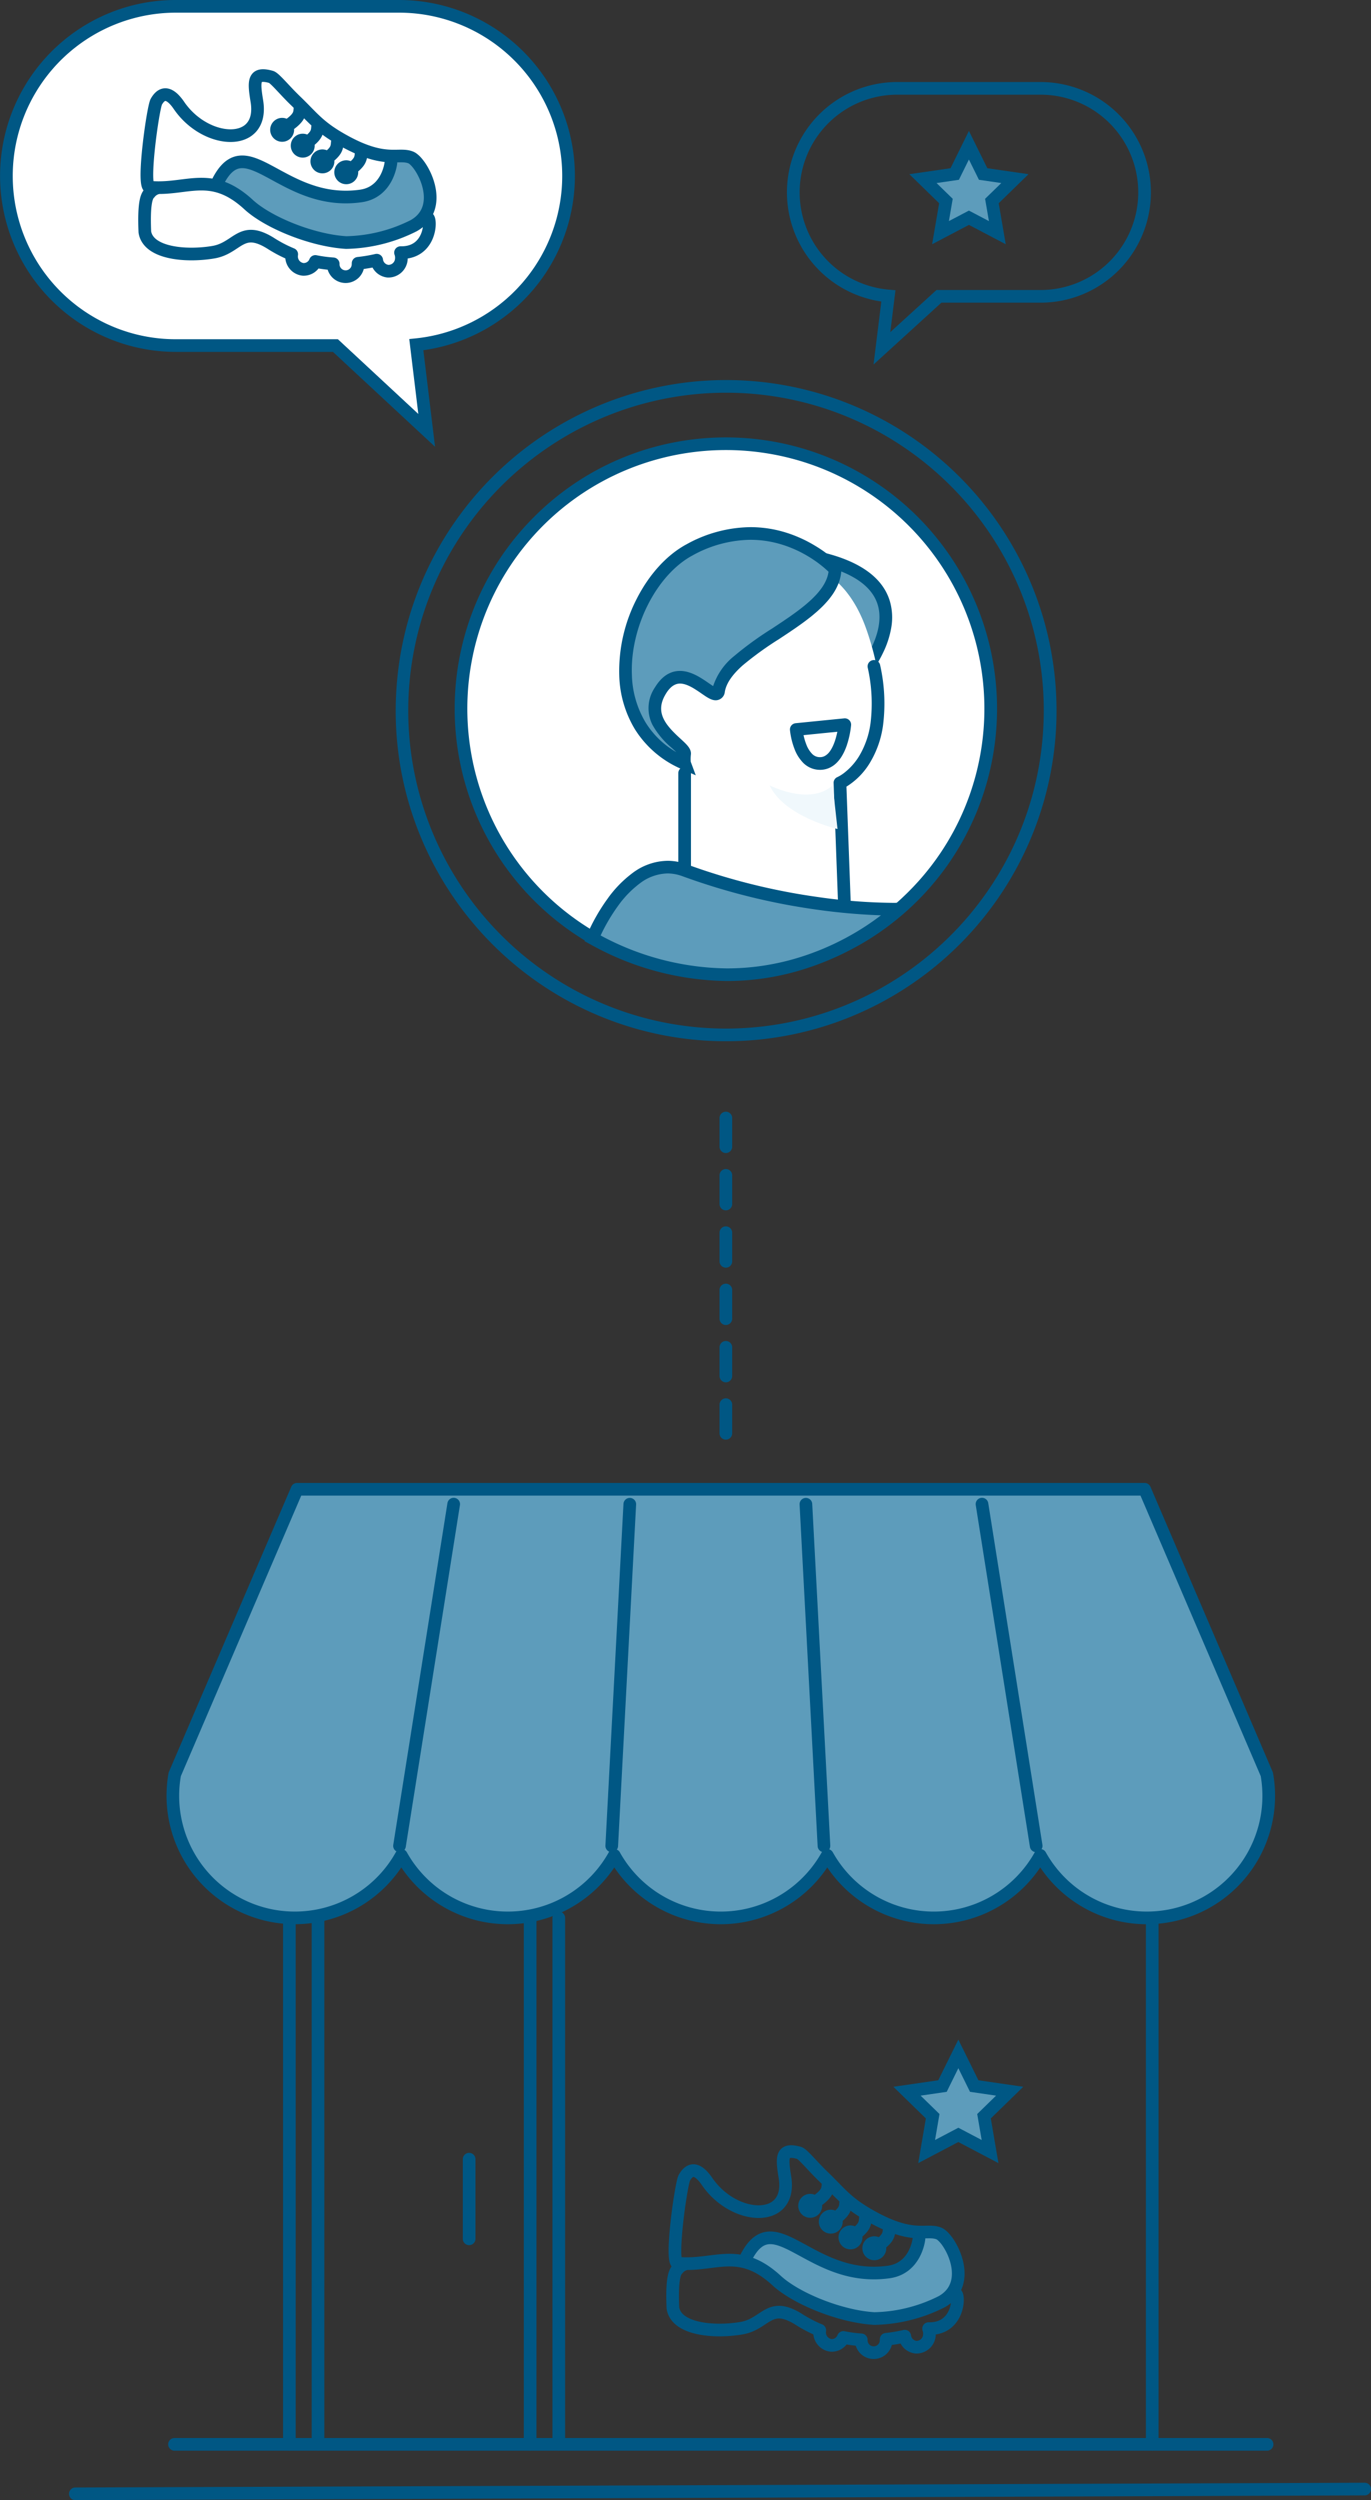 <?xml version="1.0" encoding="UTF-8"?>
<svg xmlns="http://www.w3.org/2000/svg" width="287.103" height="523.367" viewBox="0 0 287.103 523.367">
  <rect x="0" y="0" width="287.103" height="523.367" fill="#333333" stroke="none"/>
  <g id="Gruppe_13332" data-name="Gruppe 13332" transform="translate(-778.722 -2126.317)">
    <g id="Gruppe_12156" data-name="Gruppe 12156" transform="translate(852.289 2196.233)">
      <g id="Gruppe_11412" data-name="Gruppe 11412" transform="translate(0 0)">
        <g id="Gruppe_11410" data-name="Gruppe 11410" transform="translate(0 0)">
          <circle id="Ellipse_86" data-name="Ellipse 86" cx="55.462" cy="55.462" r="55.462" transform="translate(0 78.436) rotate(-45)" fill="#fff"></circle>
          <path id="Ellipse_86_-_Kontur" data-name="Ellipse 86 - Kontur" d="M55.462-1.325a56.528,56.528,0,0,1,31.751,9.7,56.949,56.949,0,0,1,20.573,24.984,56.714,56.714,0,0,1-5.236,53.856,56.949,56.949,0,0,1-24.984,20.573,56.714,56.714,0,0,1-53.856-5.236A56.949,56.949,0,0,1,3.138,77.567,56.714,56.714,0,0,1,8.374,23.711,56.949,56.949,0,0,1,33.358,3.138,56.433,56.433,0,0,1,55.462-1.325Zm0,110.925a53.878,53.878,0,0,0,30.268-9.245,54.3,54.3,0,0,0,19.616-23.82,54.064,54.064,0,0,0-4.991-51.34A54.3,54.3,0,0,0,76.535,5.579a54.064,54.064,0,0,0-51.34,4.991A54.3,54.3,0,0,0,5.579,34.39,54.064,54.064,0,0,0,10.57,85.73a54.3,54.3,0,0,0,23.82,19.616A53.8,53.8,0,0,0,55.462,109.6Z" transform="translate(0 78.436) rotate(-45)" fill="#005784"></path>
          <path id="Pfad_7623" data-name="Pfad 7623" d="M1015.786,690.114s14.382-17.419-8.13-23.373-7.114,19.308-7.114,19.308Z" transform="translate(-908.381 -619.516)" fill="#5d9cbb"></path>
          <path id="Pfad_7623_-_Kontur" data-name="Pfad 7623 - Kontur" d="M1016.266,691.613l-16.578-4.421-.277-.454a51.176,51.176,0,0,1-3.448-7c-2.123-5.35-2.453-9.39-.982-12.009a5.776,5.776,0,0,1,2.58-2.4,9.583,9.583,0,0,1,4.177-.825,25.093,25.093,0,0,1,6.257.952c7.222,1.91,11.631,5.2,13.106,9.793a12.235,12.235,0,0,1,.344,5.778,19.256,19.256,0,0,1-1.6,4.993,25.308,25.308,0,0,1-3.034,4.933Zm-14.857-6.7,13.855,3.695c1.363-1.906,4.923-7.553,3.311-12.548-1.184-3.668-4.971-6.371-11.258-8.033a22.516,22.516,0,0,0-5.579-.864c-2.284,0-3.739.612-4.446,1.872-1.031,1.835-.627,5.292,1.135,9.734A49.822,49.822,0,0,0,1001.41,684.909Z" transform="translate(-908.381 -619.516)" fill="#005784"></path>
          <path id="Pfad_7624" data-name="Pfad 7624" d="M1011.43,681.593c-8.961-25.865-36.584-10.162-36.584-10.162l-5.081,12.195,1.016,8.13a8.2,8.2,0,0,0-4.065,7.113c.106,3.71,2.695,6.18,6.1,7.114l1.016,33.535,33.535,2.032-2.032-27.438S1020.391,707.459,1011.43,681.593Z" transform="translate(-903.517 -619.633)" fill="#fff"></path>
          <path id="Ellipse_87" data-name="Ellipse 87" d="M67.83-1.325A68.838,68.838,0,0,1,106.5,10.486a69.353,69.353,0,0,1,25.054,30.425,69.065,69.065,0,0,1-6.376,65.585,69.353,69.353,0,0,1-30.425,25.054,69.065,69.065,0,0,1-65.585-6.376A69.353,69.353,0,0,1,4.11,94.748a69.065,69.065,0,0,1,6.376-65.585A69.353,69.353,0,0,1,40.911,4.11,68.723,68.723,0,0,1,67.83-1.325Zm0,135.659a66.188,66.188,0,0,0,37.182-11.357,66.7,66.7,0,0,0,24.1-29.261,66.415,66.415,0,0,0-6.131-63.069,66.7,66.7,0,0,0-29.261-24.1,66.415,66.415,0,0,0-63.069,6.131,66.7,66.7,0,0,0-24.1,29.261,66.416,66.416,0,0,0,6.131,63.069,66.7,66.7,0,0,0,29.261,24.1A66.087,66.087,0,0,0,67.83,134.334Z" transform="matrix(0.051, -0.999, 0.999, 0.051, 7.259, 143.15)" fill="#005784"></path>
          <path id="Pfad_7625" data-name="Pfad 7625" d="M1008.116,747l-.08,0L974.5,744.964a1.325,1.325,0,0,1-1.245-1.323V716.2a1.325,1.325,0,0,1,2.65,0v26.191l30.832,1.869-.962-25.978a1.3,1.3,0,0,1,.81-1.27,8.007,8.007,0,0,0,1.519-.966,13.011,13.011,0,0,0,3.046-3.469,18.074,18.074,0,0,0,2.369-6.933,34.091,34.091,0,0,0-.6-11.533,1.325,1.325,0,1,1,2.6-.533,36.516,36.516,0,0,1,.609,12.6,20.507,20.507,0,0,1-2.824,7.97,14.816,14.816,0,0,1-4.842,4.869l.985,26.609a1.325,1.325,0,0,1-1.324,1.374Z" transform="translate(-904.776 -624.265)" fill="#005784"></path>
          <path id="Pfad_7626" data-name="Pfad 7626" d="M951.353,759.5s7.439-18.588,19.308-14.227a131,131,0,0,0,44.714,8.13S988.495,779.7,951.353,759.5Z" transform="translate(-900.857 -633.009)" fill="#5d9cbb"></path>
          <path id="Pfad_7626_-_Kontur" data-name="Pfad 7626 - Kontur" d="M967.075,743.284a11.712,11.712,0,0,1,4.044.744,134,134,0,0,0,27.595,6.862,116.311,116.311,0,0,0,15.559,1.2c.685,0,1.055-.012,1.059-.012l3.407-.112-2.437,2.384a49.564,49.564,0,0,1-10.029,7.077,57.8,57.8,0,0,1-11.56,4.829,53.794,53.794,0,0,1-15.166,2.2,60.086,60.086,0,0,1-28.826-7.79l-1.035-.563.438-1.094a39.64,39.64,0,0,1,4.359-7.732,24.163,24.163,0,0,1,5.241-5.412,12.464,12.464,0,0,1,7.35-2.578Zm44.7,11.413a126.873,126.873,0,0,1-13.426-1.183,136.651,136.651,0,0,1-28.141-7,9.072,9.072,0,0,0-3.13-.581h0A9.868,9.868,0,0,0,961.3,748a21.459,21.459,0,0,0-4.641,4.8,38.089,38.089,0,0,0-3.591,6.117,57,57,0,0,0,26.483,6.894,51.145,51.145,0,0,0,14.419-2.091,55.15,55.15,0,0,0,11.029-4.608A54.247,54.247,0,0,0,1011.772,754.7Z" transform="translate(-900.857 -633.009)" fill="#005784"></path>
          <path id="Pfad_7627" data-name="Pfad 7627" d="M1012.918,707.292a1.325,1.325,0,0,1,1.321,1.429,19.062,19.062,0,0,1-.943,4.355c-1.43,4.041-3.738,4.947-5.421,5l-.154,0a4.942,4.942,0,0,1-3.545-1.5,8.363,8.363,0,0,1-1.8-2.9,15.725,15.725,0,0,1-.939-3.927,1.325,1.325,0,0,1,1.188-1.433l10.162-1.016C1012.83,707.294,1012.874,707.292,1012.918,707.292Zm-5.2,8.131h.078c1.244-.036,2.253-1.122,3-3.23a15.152,15.152,0,0,0,.562-2.088l-7.075.707a12.1,12.1,0,0,0,.574,1.94,5.691,5.691,0,0,0,1.2,1.96A2.251,2.251,0,0,0,1007.721,715.424Z" transform="translate(-909.578 -626.84)" fill="#005784"></path>
          <path id="Pfad_7628" data-name="Pfad 7628" d="M1009.3,723.881l1.016,9.146s-11.194-2.595-14.227-9.146C996.084,723.881,1004.493,728.229,1009.3,723.881Z" transform="translate(-908.496 -629.402)" fill="#f0f8fc"></path>
          <path id="Pfad_7629" data-name="Pfad 7629" d="M972.028,708.457a6.125,6.125,0,0,1,0-2.032c.154-1.776-9.5-5.954-5.081-13.211,4.755-7.8,11.587,3.494,12.195,0,1.661-9.557,23.991-15.021,24.389-25.405,0,0-12.566-13.7-30.487-4.065C959.436,671.062,951.779,699.533,972.028,708.457Z" transform="translate(-902.223 -618.55)" fill="#5d9cbb"></path>
          <path id="Pfad_7629_-_Kontur" data-name="Pfad 7629 - Kontur" d="M974.359,710.932l-2.866-1.263a21.462,21.462,0,0,1-9.848-8.326,22.951,22.951,0,0,1-3.312-11.363,33.123,33.123,0,0,1,3.72-16.111c2.615-5.095,6.3-9.105,10.364-11.293a28.185,28.185,0,0,1,13.4-3.594,25.088,25.088,0,0,1,7.747,1.237,27.678,27.678,0,0,1,5.862,2.708,25.172,25.172,0,0,1,5.08,3.986l.368.4-.021.545c-.234,6.105-6.775,10.417-13.1,14.586a68.468,68.468,0,0,0-7.585,5.488c-2.2,1.963-3.42,3.765-3.723,5.507a1.934,1.934,0,0,1-1.909,1.789c-.922,0-1.79-.6-2.992-1.428-1.34-.924-3.007-2.073-4.488-2.073-1.654,0-2.651,1.637-2.979,2.174-2.372,3.892-.014,6.541,3.067,9.359,1.338,1.223,2.3,2.107,2.2,3.277a8.618,8.618,0,0,0-.042,1.553Zm11.458-49.3a25.571,25.571,0,0,0-12.146,3.278c-7.507,4.037-13.081,15-12.69,24.967a20.339,20.339,0,0,0,2.916,10.069,18.214,18.214,0,0,0,6.375,6.131c-.278-.276-.625-.594-.915-.859a17.345,17.345,0,0,1-4.06-4.835,7.733,7.733,0,0,1,.518-7.859c1.393-2.286,3.157-3.445,5.242-3.445,2.307,0,4.437,1.469,5.993,2.542.293.2.645.444.949.637a13.5,13.5,0,0,1,4.408-6.3,70.29,70.29,0,0,1,7.89-5.723c5.541-3.652,11.263-7.424,11.863-11.923a24.725,24.725,0,0,0-4.188-3.167,24.994,24.994,0,0,0-5.277-2.42A22.436,22.436,0,0,0,985.817,661.633Z" transform="translate(-902.223 -618.55)" fill="#005784"></path>
        </g>
      </g>
    </g>
    <g id="Gruppe_11414" data-name="Gruppe 11414" transform="translate(780.047 2127.642)">
      <path id="Vereinigungsmenge_1" data-name="Vereinigungsmenge 1" d="M68.917,71.013H35.507A35.506,35.506,0,1,1,35.507,0H82.232a35.508,35.508,0,0,1,3.622,70.83l2.175,17.936Z" transform="translate(0 0)" fill="#fff"></path>
      <path id="Vereinigungsmenge_1_-_Kontur" data-name="Vereinigungsmenge 1 - Kontur" d="M89.78,92.2,68.4,72.338H35.507A36.841,36.841,0,0,1,21.17,1.57,36.6,36.6,0,0,1,35.507-1.325H82.232a36.834,36.834,0,0,1,5.1,73.313ZM35.507,1.325A34.191,34.191,0,0,0,22.2,67a33.967,33.967,0,0,0,13.3,2.686H69.437l16.84,15.643-1.9-15.683,1.344-.136A34.182,34.182,0,0,0,82.232,1.325Z" transform="translate(0 0)" fill="#005784"></path>
    </g>
    <g id="Gruppe_12574" data-name="Gruppe 12574" transform="translate(944.841 2144.814)">
      <path id="Vereinigungsmenge_1-2" data-name="Vereinigungsmenge 1" d="M51.8,55.745H21.768a23.093,23.093,0,1,1,0-46.186H42.549L56.76-3.392,55.129,9.8A23.093,23.093,0,0,1,51.8,55.745ZM21.768,12.21a20.443,20.443,0,1,0,0,40.886H51.8a20.444,20.444,0,0,0,1.738-40.813l-1.373-.116,1.085-8.775L43.576,12.21Z" transform="translate(73.569 54.42) rotate(180)" fill="#005784"></path>
    </g>
    <g id="Gruppe_12513" data-name="Gruppe 12513" transform="translate(814.921 2438.071)">
      <g id="Gruppe_12514" data-name="Gruppe 12514" transform="translate(0 0)">
        <path id="Linie_169" data-name="Linie 169" d="M228.8,1.325H0A1.325,1.325,0,0,1-1.325,0,1.325,1.325,0,0,1,0-1.325H228.8A1.325,1.325,0,0,1,230.124,0,1.325,1.325,0,0,1,228.8,1.325Z" transform="translate(0.345 199.928)" fill="#005784"></path>
        <path id="Linie_170" data-name="Linie 170" d="M0,111.531a1.325,1.325,0,0,1-1.325-1.325V0A1.325,1.325,0,0,1,0-1.325,1.325,1.325,0,0,1,1.325,0V110.206A1.325,1.325,0,0,1,0,111.531Z" transform="translate(24.398 89.723)" fill="#005784"></path>
        <path id="Linie_277" data-name="Linie 277" d="M0,111.531a1.325,1.325,0,0,1-1.325-1.325V0A1.325,1.325,0,0,1,0-1.325,1.325,1.325,0,0,1,1.325,0V110.206A1.325,1.325,0,0,1,0,111.531Z" transform="translate(30.398 89.723)" fill="#005784"></path>
        <path id="Linie_171" data-name="Linie 171" d="M0,111.531a1.325,1.325,0,0,1-1.325-1.325V0A1.325,1.325,0,0,1,0-1.325,1.325,1.325,0,0,1,1.325,0V110.206A1.325,1.325,0,0,1,0,111.531Z" transform="translate(80.817 89.723)" fill="#005784"></path>
        <path id="Linie_278" data-name="Linie 278" d="M0,111.531a1.325,1.325,0,0,1-1.325-1.325V0A1.325,1.325,0,0,1,0-1.325,1.325,1.325,0,0,1,1.325,0V110.206A1.325,1.325,0,0,1,0,111.531Z" transform="translate(74.817 89.723)" fill="#005784"></path>
        <path id="Linie_172" data-name="Linie 172" d="M0,111.531a1.325,1.325,0,0,1-1.325-1.325V0A1.325,1.325,0,0,1,0-1.325,1.325,1.325,0,0,1,1.325,0V110.206A1.325,1.325,0,0,1,0,111.531Z" transform="translate(205.092 89.723)" fill="#005784"></path>
        <path id="Pfad_8978" data-name="Pfad 8978" d="M33.012,7H210.5l25.589,59.668a25.546,25.546,0,0,1-47.446,16.969,25.546,25.546,0,0,1-44.6,0,25.545,25.545,0,0,1-44.6,0,25.545,25.545,0,0,1-44.6,0A25.55,25.55,0,0,1,7.4,66.668Z" transform="translate(-7 -7)" fill="#5d9cbb"></path>
        <path id="Pfad_8978_-_Kontur" data-name="Pfad 8978 - Kontur" d="M33.012,5.675H210.5a1.325,1.325,0,0,1,1.218.8l25.589,59.669a1.324,1.324,0,0,1,.086.288,26.868,26.868,0,0,1-48.75,19.729,26.862,26.862,0,0,1-44.6,0,26.861,26.861,0,0,1-44.6,0,26.861,26.861,0,0,1-44.6,0,26.846,26.846,0,0,1-22.3,11.884A26.893,26.893,0,0,1,6.092,66.434a1.324,1.324,0,0,1,.087-.288L31.795,6.477A1.325,1.325,0,0,1,33.012,5.675Zm176.619,2.65H33.885L8.675,67.05A24.22,24.22,0,0,0,53.686,82.99a1.325,1.325,0,0,1,2.312,0,24.218,24.218,0,0,0,42.289,0,1.325,1.325,0,0,1,2.312,0,24.217,24.217,0,0,0,42.289,0,1.325,1.325,0,0,1,2.312,0,24.218,24.218,0,0,0,42.29,0,1.325,1.325,0,0,1,2.312,0A24.206,24.206,0,0,0,210.947,95.4a24.2,24.2,0,0,0,24.217-24.217,24.331,24.331,0,0,0-.35-4.131Z" transform="translate(-7 -7)" fill="#005784"></path>
        <path id="Linie_173" data-name="Linie 173" d="M0,72.857a1.334,1.334,0,0,1-.209-.017,1.325,1.325,0,0,1-1.1-1.516L10.035-.208a1.325,1.325,0,0,1,1.516-1.1,1.325,1.325,0,0,1,1.1,1.516L1.309,71.74A1.325,1.325,0,0,1,0,72.857Z" transform="translate(47.465 3.109)" fill="#005784"></path>
        <path id="Pfad_8979" data-name="Pfad 8979" d="M143.749,83.157q1.89-35.766,3.781-71.531" transform="translate(-51.843 -8.517)" fill="#5d9cbb"></path>
        <path id="Pfad_8979_-_Kontur" data-name="Pfad 8979 - Kontur" d="M143.75,84.482l-.071,0a1.325,1.325,0,0,1-1.253-1.393l1.869-35.359q.956-18.086,1.912-36.172a1.325,1.325,0,0,1,2.646.14q-.956,18.086-1.912,36.172l-1.869,35.359A1.325,1.325,0,0,1,143.75,84.482Z" transform="translate(-51.843 -8.517)" fill="#005784"></path>
        <path id="Pfad_8980" data-name="Pfad 8980" d="M208.029,83.157q-1.89-35.766-3.781-71.531" transform="translate(-71.682 -8.517)" fill="#5d9cbb"></path>
        <path id="Pfad_8980_-_Kontur" data-name="Pfad 8980 - Kontur" d="M208.028,84.482a1.325,1.325,0,0,1-1.322-1.255q-.966-18.272-1.932-36.544L202.925,11.7a1.325,1.325,0,0,1,2.646-.14l1.849,34.987q.966,18.272,1.932,36.544a1.325,1.325,0,0,1-1.253,1.393Z" transform="translate(-71.682 -8.517)" fill="#005784"></path>
        <path id="Linie_174" data-name="Linie 174" d="M11.342,72.857a1.325,1.325,0,0,1-1.307-1.118L-1.309.208a1.325,1.325,0,0,1,1.1-1.516,1.325,1.325,0,0,1,1.516,1.1L12.652,71.325a1.326,1.326,0,0,1-1.31,1.533Z" transform="translate(169.445 3.109)" fill="#005784"></path>
        <path id="Linie_175" data-name="Linie 175" d="M0,17.994a1.325,1.325,0,0,1-1.325-1.325V0A1.325,1.325,0,0,1,0-1.325,1.325,1.325,0,0,1,1.325,0V16.669A1.325,1.325,0,0,1,0,17.994Z" transform="translate(62.045 140.235)" fill="#005784"></path>
        <path id="Linie_276" data-name="Linie 276" d="M0,2.325A1.325,1.325,0,0,1-1.325,1,1.325,1.325,0,0,1,0-.325l270-1A1.326,1.326,0,0,1,271.325,0,1.325,1.325,0,0,1,270,1.325l-270,1Z" transform="translate(-20.421 209.288)" fill="#005784"></path>
      </g>
    </g>
    <path id="Pfad_9000" data-name="Pfad 9000" d="M3214.129,949.645l2.975,6.028,6.652.966-4.813,4.692,1.136,6.625-5.95-3.128-5.949,3.128,1.136-6.625-4.813-4.692,6.652-.966Z" transform="translate(-2232.503 1207.068)" fill="#5d9cbb"></path>
    <path id="Pfad_9000_-_Kontur" data-name="Pfad 9000 - Kontur" d="M3214.129,946.652l3.855,7.81,8.619,1.252-6.237,6.08,1.472,8.585-7.709-4.053-7.709,4.053,1.472-8.585-6.237-6.08,8.62-1.252Zm6.78,10.913-4.684-.681-2.1-4.245-2.095,4.245-4.685.681,3.39,3.3-.8,4.666,4.19-2.2,4.19,2.2-.8-4.666Z" transform="translate(-2232.503 1207.068)" fill="#005784"></path>
    <path id="Pfad_9151" data-name="Pfad 9151" d="M3215.25,949.645l3.322,6.73,7.426,1.079-5.374,5.238,1.269,7.4-6.643-3.492-6.642,3.492,1.268-7.4-5.374-5.238,7.427-1.079Z" transform="translate(-2235.837 1606.619)" fill="#5d9cbb"></path>
    <path id="Pfad_9151_-_Kontur" data-name="Pfad 9151 - Kontur" d="M3215.25,946.652l4.2,8.512,9.394,1.365-6.8,6.626,1.6,9.356-8.4-4.417-8.4,4.417,1.6-9.356-6.8-6.626,9.394-1.365Zm7.9,11.728-5.459-.793-2.442-4.947-2.441,4.947-5.459.793,3.95,3.851-.932,5.437,4.883-2.567,4.883,2.567-.932-5.437Z" transform="translate(-2235.837 1606.619)" fill="#005784"></path>
    <path id="Linie_279" data-name="Linie 279" d="M0,67.325A1.325,1.325,0,0,1-1.325,66V60A1.325,1.325,0,0,1,0,58.675,1.325,1.325,0,0,1,1.325,60v6A1.325,1.325,0,0,1,0,67.325Zm0-12A1.325,1.325,0,0,1-1.325,54V48A1.325,1.325,0,0,1,0,46.675,1.325,1.325,0,0,1,1.325,48v6A1.325,1.325,0,0,1,0,55.325Zm0-12A1.325,1.325,0,0,1-1.325,42V36A1.325,1.325,0,0,1,0,34.675,1.325,1.325,0,0,1,1.325,36v6A1.325,1.325,0,0,1,0,43.325Zm0-12A1.325,1.325,0,0,1-1.325,30V24A1.325,1.325,0,0,1,0,22.675,1.325,1.325,0,0,1,1.325,24v6A1.325,1.325,0,0,1,0,31.325Zm0-12A1.325,1.325,0,0,1-1.325,18V12A1.325,1.325,0,0,1,0,10.675,1.325,1.325,0,0,1,1.325,12v6A1.325,1.325,0,0,1,0,19.325Zm0-12A1.325,1.325,0,0,1-1.325,6V0A1.325,1.325,0,0,1,0-1.325,1.325,1.325,0,0,1,1.325,0V6A1.325,1.325,0,0,1,0,7.325Z" transform="translate(930.725 2360.358)" fill="#005784"></path>
    <g id="Gruppe_12765" data-name="Gruppe 12765" transform="translate(-89.952 1655.751)">
      <g id="Gruppe_12758" data-name="Gruppe 12758" transform="translate(898.953 486.383)">
        <path id="Pfad_9304" data-name="Pfad 9304" d="M-1177.293-6369.93l1.557-2.664,2.472-2.045h2.8l4.139,2.045,6.242,3.117,6.748,1.942h6.218l3.161-.874,2.1-2.092.645-2.832.683-2.3h4.061l3.076,4.626.68,4.912-1.459,2.854-4.024,2.494-6.857,2.083-5.417.669-7.143-1.486-4.954-1.267-4.322-2.494-2.851-2.173-2.67-2.118-2.425-1.432Z" transform="translate(1192.538 6392.915)" fill="#5d9cbb"></path>
        <g id="Gruppe_12743" data-name="Gruppe 12743" transform="translate(0 0)">
          <g id="Gruppe_12744" data-name="Gruppe 12744" transform="translate(0 0)">
            <path id="Pfad_9302" data-name="Pfad 9302" d="M66.4,36.856c.671.73.333,7.338-5.805,7.21a2.989,2.989,0,0,1,.179,1.281,2.717,2.717,0,0,1-2.813,2.607,2.65,2.65,0,0,1-2.353-2.309,32.75,32.75,0,0,1-3.9.656c0,.094,0,.189-.009.284a2.6,2.6,0,1,1-5.2-.173,28.263,28.263,0,0,1-3.741-.5,2.624,2.624,0,0,1-2.583,1.66,2.713,2.713,0,0,1-2.38-3q.006-.081.017-.16a27.383,27.383,0,0,1-4.274-2.216c-6.394-4.065-6.954.912-12.159,1.784-5.781.969-13.628.241-14.324-4.228-.239-5.686.277-7.515.98-8.121a3.085,3.085,0,0,1,1.892-1.162M33.494,7.286c-3.811-1.08-3.65.963-2.981,5.079,1.591,9.794-10.657,9.138-16.289.923-1.232-1.8-3.128-3.7-4.767-.811-.686,1.212-3.04,17.774-1.42,17.9l.311.025c7.609.609,12.592-3.6,20.444,3.622,4.073,3.745,13.254,7.494,20.416,7.935a32.712,32.712,0,0,0,14.2-3.56c6.837-3.938,1.617-13.33-.652-14.248-2.55-1.032-5.167,1.221-13.344-3.133-5.852-3.118-7.022-5.1-10.814-8.75C36.233,9.995,34.259,7.5,33.494,7.286Zm6.054,6.544c-.1,1.089.035,2.039-3.123,4.042m6.814-.241c-.1,1.089.034,2.038-3.123,4.042m7.247-.75c-.1,1.089.035,2.038-3.123,4.042M52.353,23.2c-.1,1.089.034,2.038-3.123,4.042m9.351-1.994c-.031.353-.779,6.183-6.311,6.96C35.328,34.585,28,16.7,21.943,30.07M35.9,17.185a1.179,1.179,0,1,1-1.269,1.081A1.179,1.179,0,0,1,35.9,17.185ZM40.21,20.5a1.179,1.179,0,1,1-1.269,1.081A1.179,1.179,0,0,1,40.21,20.5Zm4.124,3.292a1.179,1.179,0,1,1-1.269,1.081A1.179,1.179,0,0,1,44.334,23.79Zm4.99,2.275a1.179,1.179,0,1,1-1.269,1.081A1.179,1.179,0,0,1,49.324,26.064Z" transform="translate(-7 -7)" fill="none" stroke="#005784" stroke-linecap="round" stroke-linejoin="round" stroke-width="2.65"></path>
          </g>
        </g>
      </g>
    </g>
    <g id="Gruppe_12766" data-name="Gruppe 12766" transform="translate(20.629 2090.325)">
      <g id="Gruppe_12758-2" data-name="Gruppe 12758" transform="translate(898.953 486.383)">
        <path id="Pfad_9304-2" data-name="Pfad 9304" d="M-1177.293-6369.93l1.557-2.664,2.472-2.045h2.8l4.139,2.045,6.242,3.117,6.748,1.942h6.218l3.161-.874,2.1-2.092.645-2.832.683-2.3h4.061l3.076,4.626.68,4.912-1.459,2.854-4.024,2.494-6.857,2.083-5.417.669-7.143-1.486-4.954-1.267-4.322-2.494-2.851-2.173-2.67-2.118-2.425-1.432Z" transform="translate(1192.538 6392.915)" fill="#5d9cbb"></path>
        <g id="Gruppe_12743-2" data-name="Gruppe 12743" transform="translate(0 0)">
          <g id="Gruppe_12744-2" data-name="Gruppe 12744" transform="translate(0 0)">
            <path id="Pfad_9302-2" data-name="Pfad 9302" d="M66.4,36.856c.671.73.333,7.338-5.805,7.21a2.989,2.989,0,0,1,.179,1.281,2.717,2.717,0,0,1-2.813,2.607,2.65,2.65,0,0,1-2.353-2.309,32.75,32.75,0,0,1-3.9.656c0,.094,0,.189-.009.284a2.6,2.6,0,1,1-5.2-.173,28.263,28.263,0,0,1-3.741-.5,2.624,2.624,0,0,1-2.583,1.66,2.713,2.713,0,0,1-2.38-3q.006-.081.017-.16a27.383,27.383,0,0,1-4.274-2.216c-6.394-4.065-6.954.912-12.159,1.784-5.781.969-13.628.241-14.324-4.228-.239-5.686.277-7.515.98-8.121a3.085,3.085,0,0,1,1.892-1.162M33.494,7.286c-3.811-1.08-3.65.963-2.981,5.079,1.591,9.794-10.657,9.138-16.289.923-1.232-1.8-3.128-3.7-4.767-.811-.686,1.212-3.04,17.774-1.42,17.9l.311.025c7.609.609,12.592-3.6,20.444,3.622,4.073,3.745,13.254,7.494,20.416,7.935a32.712,32.712,0,0,0,14.2-3.56c6.837-3.938,1.617-13.33-.652-14.248-2.55-1.032-5.167,1.221-13.344-3.133-5.852-3.118-7.022-5.1-10.814-8.75C36.233,9.995,34.259,7.5,33.494,7.286Zm6.054,6.544c-.1,1.089.035,2.039-3.123,4.042m6.814-.241c-.1,1.089.034,2.038-3.123,4.042m7.247-.75c-.1,1.089.035,2.038-3.123,4.042M52.353,23.2c-.1,1.089.034,2.038-3.123,4.042m9.351-1.994c-.031.353-.779,6.183-6.311,6.96C35.328,34.585,28,16.7,21.943,30.07M35.9,17.185a1.179,1.179,0,1,1-1.269,1.081A1.179,1.179,0,0,1,35.9,17.185ZM40.21,20.5a1.179,1.179,0,1,1-1.269,1.081A1.179,1.179,0,0,1,40.21,20.5Zm4.124,3.292a1.179,1.179,0,1,1-1.269,1.081A1.179,1.179,0,0,1,44.334,23.79Zm4.99,2.275a1.179,1.179,0,1,1-1.269,1.081A1.179,1.179,0,0,1,49.324,26.064Z" transform="translate(-7 -7)" fill="none" stroke="#005784" stroke-linecap="round" stroke-linejoin="round" stroke-width="2.65"></path>
          </g>
        </g>
      </g>
    </g>
  </g>
</svg>
